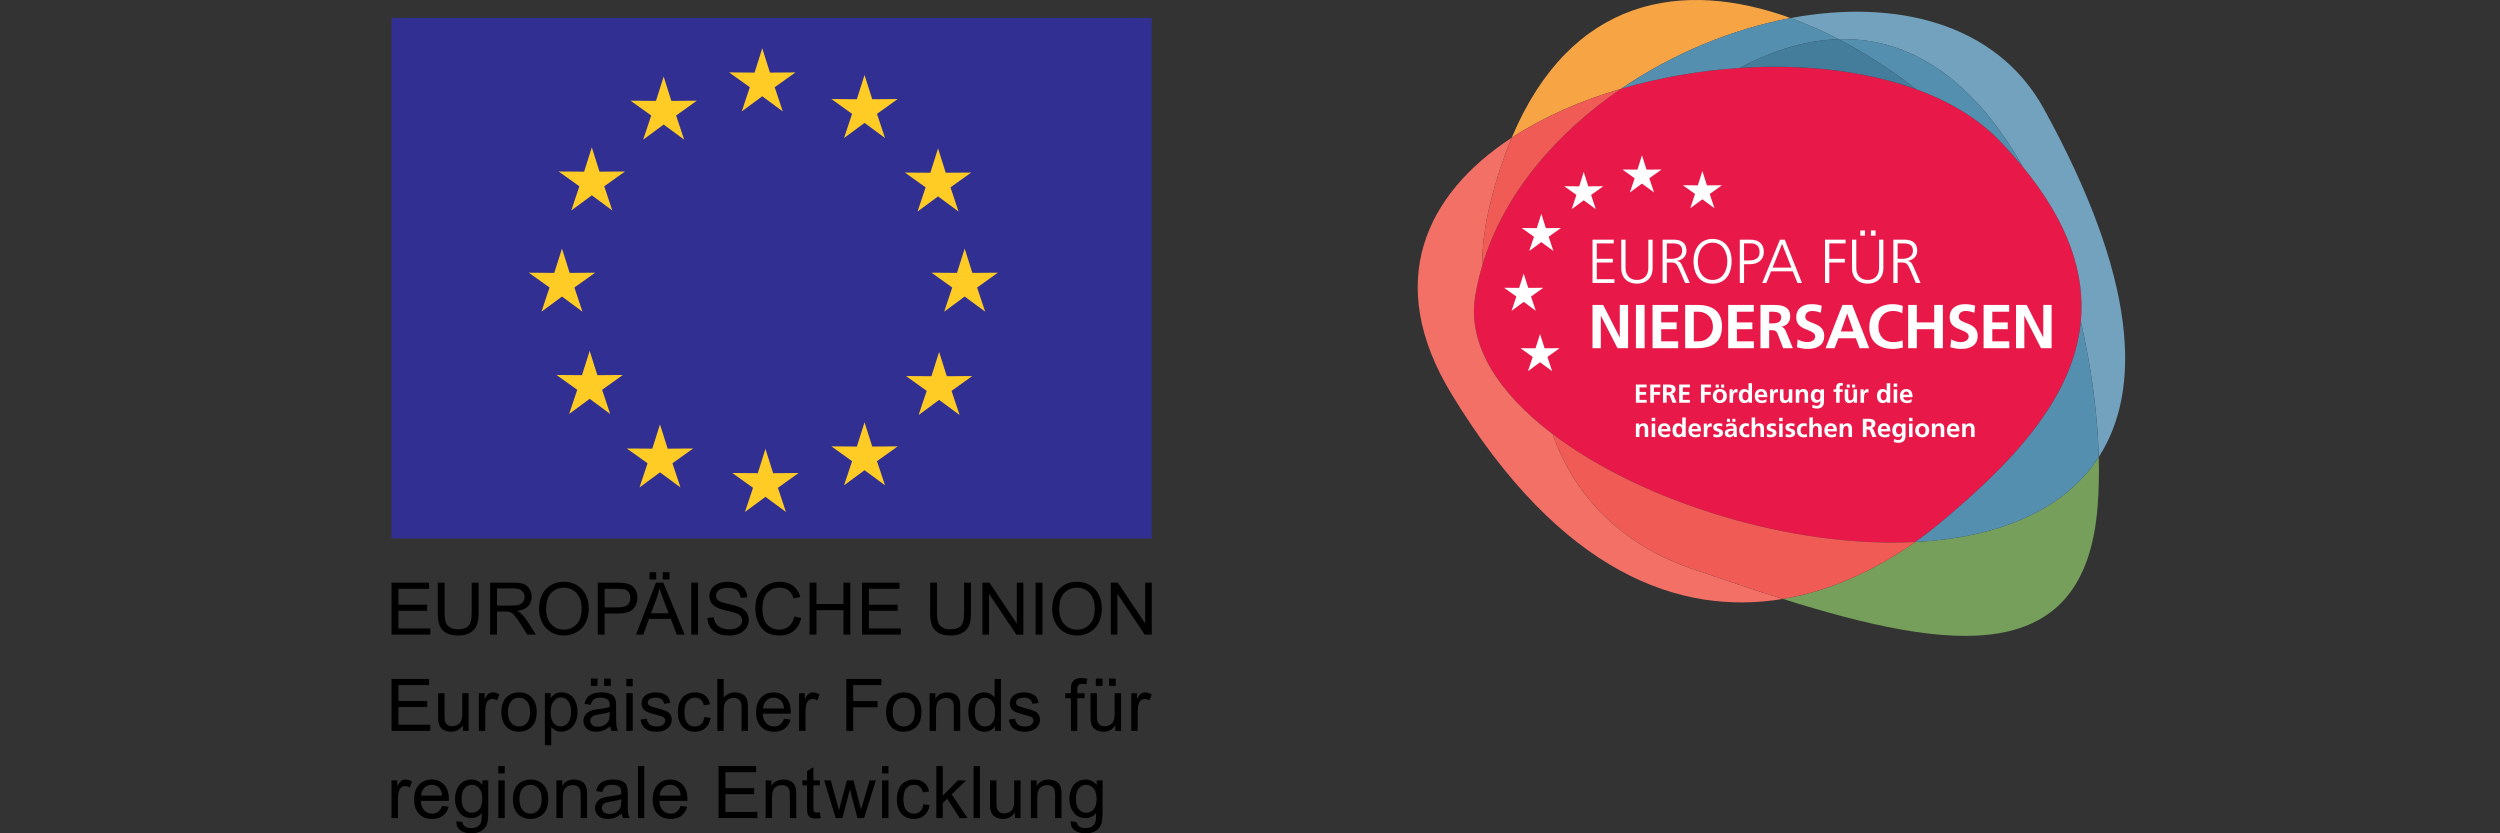 <?xml version="1.0" encoding="UTF-8" standalone="no"?><!DOCTYPE svg PUBLIC "-//W3C//DTD SVG 1.1//EN" "http://www.w3.org/Graphics/SVG/1.1/DTD/svg11.dtd"><svg width="100%" height="100%" viewBox="0 0 300 100" version="1.1" xmlns="http://www.w3.org/2000/svg" xmlns:xlink="http://www.w3.org/1999/xlink" xml:space="preserve" xmlns:serif="http://www.serif.com/" style="fill-rule:evenodd;clip-rule:evenodd;stroke-linejoin:round;stroke-miterlimit:1.414;"><rect x="0" y="0" width="300" height="100" fill="#333333" stroke="none"/><rect id="ArtBoard1" x="0" y="0" width="300" height="100" style="fill:none;"/><clipPath id="_clip1"><rect id="ArtBoard11" serif:id="ArtBoard1" x="0" y="0" width="300" height="100"/></clipPath><g clip-path="url(#_clip1)"><g><path d="M242.738,20.015c-0.846,-1.028 -1.771,-2.07 -2.79,-3.13c-2.583,-2.683 -6.025,-4.728 -10.002,-6.174c-6.184,-2.25 -13.661,-3.053 -21.202,-2.558c-4.821,0.315 -9.668,1.162 -14.222,2.501c-7.838,5.341 -14.126,12.696 -16.665,21.264c-0.352,1.188 -0.633,2.401 -0.836,3.634c-0.964,5.891 2.874,11.678 9.302,16.549c10.723,8.124 28.65,13.698 43.502,12.939c1.114,-0.786 2.173,-1.605 3.173,-2.442c7.99,-6.695 15.798,-14.517 16.698,-24.004c0.531,-5.58 -1.334,-11.737 -6.958,-18.579" style="fill:#e81849;fill-rule:nonzero;"/><path d="M214.873,2.168c-12.947,-4.694 -26.343,-2.563 -33.468,14.356c3.787,-2.479 8.287,-4.452 13.117,-5.871c6.18,-4.211 13.323,-7.171 20.351,-8.485" style="fill:#f7a544;fill-rule:nonzero;"/><path d="M229.82,65.041c-4.521,3.195 -9.945,5.841 -15.881,6.832c20.367,6.387 36.316,8.304 37.782,-11.203c0.135,-1.814 0.187,-3.775 0.13,-5.834c-4.294,6.646 -12.54,9.72 -22.031,10.205" style="fill:#759f5b;fill-rule:nonzero;"/><path d="M242.738,20.015c5.624,6.842 7.489,12.999 6.959,18.58c1.304,5.611 2.017,11.227 2.155,16.243c5.215,-8.069 4.622,-21.406 -6.587,-41.779c-5.691,-10.347 -17.859,-13.233 -30.392,-10.89c1.934,0.701 3.857,1.553 5.748,2.533c9.643,-0.293 16.982,6.214 22.117,15.313" style="fill:#72a2be;fill-rule:nonzero;"/><path d="M208.744,8.153c0.083,-0.044 0.163,-0.089 0.246,-0.133c4.195,-2.175 8.07,-3.21 11.632,-3.318c-1.892,-0.98 -3.815,-1.832 -5.75,-2.533c-7.028,1.313 -14.17,4.274 -20.35,8.484c4.554,-1.337 9.401,-2.184 14.222,-2.5" style="fill:#548faf;fill-rule:nonzero;"/><path d="M239.948,16.885c1.02,1.059 1.944,2.102 2.789,3.13c-5.135,-9.099 -12.473,-15.606 -22.115,-15.314c3.242,1.68 6.387,3.726 9.325,6.01c3.976,1.447 7.419,3.491 10.001,6.174" style="fill:#548faf;fill-rule:nonzero;"/><path d="M232.997,62.598c-0.998,0.836 -2.058,1.656 -3.172,2.443c9.494,-0.485 17.731,-3.557 22.027,-10.203c-0.139,-5.016 -0.852,-10.633 -2.156,-16.243c-0.901,9.485 -8.709,17.308 -16.699,24.003" style="fill:#548faf;fill-rule:nonzero;"/><path d="M229.947,10.711c-2.938,-2.284 -6.084,-4.331 -9.326,-6.009c-3.56,0.108 -7.436,1.142 -11.631,3.318c-0.083,0.044 -0.163,0.089 -0.245,0.132c7.541,-0.493 15.016,0.308 21.202,2.559" style="fill:#447c9c;fill-rule:nonzero;"/><path d="M186.323,52.1c-6.428,-4.87 -10.266,-10.658 -9.302,-16.548c0.203,-1.234 0.484,-2.445 0.836,-3.635c-0.002,-2.364 0.315,-4.892 0.986,-7.574c0.722,-2.9 1.585,-5.497 2.562,-7.819c-10.352,6.777 -15.373,17.341 -7.236,30.74c13.157,21.67 27.549,26.647 39.771,24.609c-3.544,-1.111 -7.221,-2.356 -10.978,-3.648c-8.534,-2.933 -14.133,-8.896 -16.639,-16.125" style="fill:#f27066;fill-rule:nonzero;"/><path d="M177.857,31.917c2.539,-8.567 8.826,-15.922 16.665,-21.264c-4.83,1.419 -9.33,3.391 -13.116,5.87c-0.979,2.323 -1.84,4.92 -2.564,7.821c-0.67,2.681 -0.986,5.208 -0.985,7.573" style="fill:#f15b56;fill-rule:nonzero;"/><path d="M186.323,52.1c2.506,7.229 8.105,13.192 16.639,16.125c3.757,1.292 7.434,2.537 10.978,3.648c5.938,-0.991 11.363,-3.637 15.885,-6.832c-14.852,0.758 -32.779,-4.815 -43.502,-12.941" style="fill:#f15b56;fill-rule:nonzero;"/><rect x="46.982" y="2.144" width="91.216" height="62.466" style="fill:#313092;"/><path d="M82.099,16.76l-2.46,-1.815l-2.459,1.815l0.968,-2.9l-2.488,-1.778l3.058,0.024l0.921,-2.916l0.923,2.916l3.058,-0.024l-2.488,1.778l0.967,2.9Z" style="fill:#ffcb25;fill-rule:nonzero;"/><path d="M73.476,25.256l-2.459,-1.815l-2.461,1.815l0.968,-2.9l-2.488,-1.779l3.058,0.024l0.923,-2.915l0.921,2.915l3.058,-0.023l-2.488,1.778l0.968,2.9Z" style="fill:#ffcb25;fill-rule:nonzero;"/><path d="M69.896,37.402l-2.459,-1.816l-2.461,1.816l0.968,-2.901l-2.487,-1.778l3.057,0.024l0.923,-2.915l0.922,2.915l3.057,-0.024l-2.487,1.779l0.967,2.9Z" style="fill:#ffcb25;fill-rule:nonzero;"/><path d="M73.22,49.675l-2.459,-1.817l-2.461,1.817l0.968,-2.9l-2.488,-1.779l3.058,0.024l0.923,-2.914l0.921,2.914l3.058,-0.024l-2.488,1.779l0.968,2.9Z" style="fill:#ffcb25;fill-rule:nonzero;"/><path d="M81.658,58.496l-2.459,-1.816l-2.46,1.816l0.967,-2.901l-2.488,-1.777l3.059,0.023l0.922,-2.914l0.921,2.914l3.058,-0.023l-2.488,1.777l0.968,2.901Z" style="fill:#ffcb25;fill-rule:nonzero;"/><path d="M94.314,61.437l-2.459,-1.817l-2.46,1.817l0.968,-2.9l-2.488,-1.779l3.058,0.024l0.922,-2.915l0.922,2.915l3.058,-0.024l-2.488,1.779l0.967,2.9Z" style="fill:#ffcb25;fill-rule:nonzero;"/><path d="M106.204,58.24l-2.46,-1.816l-2.46,1.816l0.967,-2.899l-2.485,-1.779l3.056,0.024l0.922,-2.916l0.923,2.916l3.057,-0.024l-2.487,1.779l0.967,2.899Z" style="fill:#ffcb25;fill-rule:nonzero;"/><path d="M115.154,49.803l-2.46,-1.817l-2.46,1.817l0.969,-2.9l-2.488,-1.779l3.056,0.024l0.923,-2.915l0.922,2.915l3.059,-0.024l-2.489,1.779l0.968,2.9Z" style="fill:#ffcb25;fill-rule:nonzero;"/><path d="M118.222,37.402l-2.46,-1.816l-2.461,1.816l0.969,-2.901l-2.487,-1.778l3.056,0.024l0.923,-2.915l0.922,2.915l3.059,-0.024l-2.488,1.779l0.967,2.9Z" style="fill:#ffcb25;fill-rule:nonzero;"/><path d="M115.025,25.384l-2.459,-1.816l-2.46,1.816l0.968,-2.9l-2.487,-1.778l3.056,0.023l0.923,-2.915l0.922,2.915l3.058,-0.023l-2.487,1.778l0.966,2.9Z" style="fill:#ffcb25;fill-rule:nonzero;"/><path d="M106.204,16.563l-2.46,-1.817l-2.46,1.817l0.967,-2.901l-2.485,-1.778l3.056,0.024l0.922,-2.915l0.923,2.915l3.057,-0.024l-2.487,1.779l0.967,2.9Z" style="fill:#ffcb25;fill-rule:nonzero;"/><path d="M93.931,13.367l-2.46,-1.816l-2.459,1.816l0.967,-2.9l-2.487,-1.779l3.057,0.024l0.922,-2.916l0.923,2.916l3.058,-0.023l-2.488,1.778l0.967,2.9Z" style="fill:#ffcb25;fill-rule:nonzero;"/><path d="M51.635,76.155l0,-0.736l-3.828,0l0,-2.121l3.449,0l0,-0.731l-3.449,0l0,-1.911l3.683,0l0,-0.736l-4.508,0l0,6.235l4.653,0Zm4.971,-2.636c0,0.782 -0.129,1.311 -0.387,1.586c-0.258,0.275 -0.691,0.412 -1.298,0.412c-0.354,0 -0.653,-0.069 -0.898,-0.208c-0.245,-0.139 -0.419,-0.336 -0.519,-0.593c-0.101,-0.258 -0.151,-0.657 -0.151,-1.197l0,-3.599l-0.826,0l0,3.603c0,0.66 0.08,1.182 0.239,1.563c0.158,0.38 0.423,0.673 0.795,0.874c0.371,0.201 0.849,0.302 1.433,0.302c0.602,0 1.087,-0.117 1.457,-0.347c0.37,-0.232 0.625,-0.531 0.767,-0.9c0.142,-0.369 0.213,-0.866 0.213,-1.492l0,-3.603l-0.825,0l0,3.599Zm3.037,2.636l0,-2.769l0.957,0c0.212,0 0.366,0.011 0.459,0.031c0.128,0.031 0.253,0.086 0.376,0.166c0.124,0.079 0.263,0.218 0.42,0.416c0.155,0.199 0.354,0.485 0.594,0.86l0.826,1.296l1.037,0l-1.084,-1.697c-0.215,-0.332 -0.444,-0.608 -0.684,-0.829c-0.114,-0.102 -0.28,-0.205 -0.499,-0.311c0.599,-0.081 1.041,-0.274 1.327,-0.578c0.288,-0.303 0.431,-0.676 0.431,-1.118c0,-0.343 -0.088,-0.656 -0.26,-0.94c-0.173,-0.283 -0.404,-0.482 -0.694,-0.593c-0.288,-0.112 -0.712,-0.169 -1.267,-0.169l-2.764,0l0,6.235l0.825,0Zm0,-5.545l1.973,0c0.462,0 0.8,0.095 1.015,0.284c0.214,0.19 0.32,0.433 0.32,0.728c0,0.201 -0.054,0.388 -0.166,0.559c-0.11,0.172 -0.272,0.297 -0.484,0.375c-0.213,0.077 -0.508,0.116 -0.885,0.116l-1.773,0l0,-2.062Zm5.403,4.066c0.239,0.49 0.588,0.876 1.05,1.16c0.462,0.284 0.987,0.426 1.574,0.426c0.541,0 1.046,-0.129 1.514,-0.386c0.468,-0.256 0.829,-0.634 1.084,-1.133c0.256,-0.498 0.383,-1.064 0.383,-1.696c0,-0.625 -0.121,-1.181 -0.364,-1.674c-0.242,-0.491 -0.594,-0.876 -1.056,-1.151c-0.462,-0.274 -0.981,-0.412 -1.557,-0.412c-0.878,0 -1.596,0.293 -2.152,0.878c-0.555,0.586 -0.833,1.396 -0.833,2.43c0,0.549 0.119,1.066 0.357,1.558m1.125,-3.554c0.421,-0.401 0.923,-0.601 1.508,-0.601c0.411,0 0.782,0.104 1.112,0.312c0.33,0.208 0.581,0.501 0.753,0.88c0.171,0.379 0.257,0.822 0.257,1.329c0,0.803 -0.201,1.423 -0.603,1.858c-0.4,0.438 -0.912,0.656 -1.533,0.656c-0.608,0 -1.115,-0.217 -1.519,-0.649c-0.404,-0.432 -0.607,-1.023 -0.607,-1.775c0,-0.939 0.211,-1.608 0.632,-2.01m6.386,5.033l0,-2.535l1.599,0c0.882,0 1.491,-0.183 1.828,-0.55c0.337,-0.368 0.507,-0.816 0.507,-1.346c0,-0.31 -0.063,-0.592 -0.189,-0.851c-0.128,-0.258 -0.294,-0.458 -0.501,-0.601c-0.206,-0.143 -0.463,-0.24 -0.769,-0.291c-0.218,-0.04 -0.535,-0.061 -0.948,-0.061l-2.352,0l0,6.235l0.825,0Zm0,-5.499l1.594,0c0.375,0 0.631,0.019 0.771,0.056c0.214,0.06 0.389,0.182 0.52,0.368c0.132,0.185 0.198,0.408 0.198,0.669c0,0.36 -0.112,0.64 -0.336,0.838c-0.224,0.199 -0.602,0.297 -1.136,0.297l-1.611,0l0,-2.228Zm4.64,5.499l0.684,-1.888l2.607,0l0.727,1.888l0.94,0l-2.551,-6.235l-0.889,0l-2.395,6.235l0.877,0Zm1.607,-4.389c0.145,-0.394 0.257,-0.791 0.336,-1.19c0.097,0.337 0.243,0.768 0.442,1.293l0.652,1.726l-2.114,0l0.684,-1.829Zm-0.06,-3.1l-0.799,0l0,0.872l0.799,0l0,-0.872Zm1.587,0l-0.8,0l0,0.872l0.8,0l0,-0.872Zm3.44,1.254l-0.824,0l0,6.235l0.824,0l0,-6.235Zm1.459,5.352c0.217,0.331 0.516,0.579 0.898,0.743c0.381,0.164 0.854,0.247 1.418,0.247c0.445,0 0.845,-0.081 1.201,-0.245c0.356,-0.163 0.629,-0.391 0.819,-0.684c0.189,-0.294 0.285,-0.606 0.285,-0.939c0,-0.335 -0.086,-0.629 -0.259,-0.886c-0.174,-0.256 -0.442,-0.468 -0.805,-0.636c-0.249,-0.114 -0.709,-0.246 -1.38,-0.398c-0.67,-0.151 -1.084,-0.299 -1.243,-0.444c-0.162,-0.144 -0.242,-0.328 -0.242,-0.553c0,-0.258 0.114,-0.479 0.342,-0.661c0.228,-0.183 0.591,-0.275 1.091,-0.275c0.479,0 0.841,0.101 1.087,0.302c0.245,0.201 0.388,0.5 0.43,0.894l0.792,-0.059c-0.014,-0.367 -0.116,-0.694 -0.306,-0.983c-0.191,-0.29 -0.461,-0.508 -0.814,-0.657c-0.353,-0.149 -0.762,-0.223 -1.224,-0.223c-0.42,0 -0.8,0.07 -1.144,0.212c-0.343,0.142 -0.604,0.349 -0.782,0.623c-0.178,0.274 -0.268,0.568 -0.268,0.883c0,0.286 0.073,0.545 0.22,0.775c0.145,0.232 0.367,0.425 0.665,0.581c0.23,0.121 0.631,0.251 1.203,0.389c0.573,0.137 0.943,0.239 1.11,0.305c0.261,0.098 0.448,0.222 0.562,0.367c0.113,0.146 0.17,0.317 0.17,0.512c0,0.193 -0.059,0.371 -0.176,0.535c-0.118,0.162 -0.297,0.291 -0.539,0.384c-0.241,0.094 -0.519,0.141 -0.833,0.141c-0.355,0 -0.673,-0.062 -0.957,-0.185c-0.284,-0.124 -0.492,-0.285 -0.627,-0.486c-0.135,-0.2 -0.221,-0.456 -0.258,-0.767l-0.778,0.068c0.011,0.417 0.125,0.79 0.342,1.12m9.443,-0.116c-0.32,0.267 -0.711,0.4 -1.173,0.4c-0.38,0 -0.733,-0.098 -1.06,-0.293c-0.325,-0.197 -0.566,-0.492 -0.72,-0.888c-0.154,-0.396 -0.232,-0.858 -0.232,-1.388c0,-0.411 0.066,-0.81 0.196,-1.197c0.131,-0.387 0.356,-0.696 0.679,-0.925c0.321,-0.229 0.721,-0.344 1.2,-0.344c0.418,0 0.763,0.103 1.039,0.31c0.274,0.207 0.484,0.537 0.629,0.991l0.811,-0.192c-0.166,-0.575 -0.463,-1.021 -0.887,-1.339c-0.426,-0.317 -0.951,-0.476 -1.575,-0.476c-0.549,0 -1.053,0.125 -1.511,0.376c-0.458,0.251 -0.811,0.618 -1.06,1.101c-0.247,0.484 -0.371,1.05 -0.371,1.699c0,0.595 0.109,1.152 0.329,1.671c0.221,0.519 0.541,0.916 0.962,1.189c0.42,0.274 0.967,0.411 1.639,0.411c0.649,0 1.199,-0.178 1.647,-0.534c0.45,-0.356 0.762,-0.873 0.934,-1.55l-0.825,-0.208c-0.114,0.524 -0.331,0.919 -0.651,1.186m3.299,0.999l0,-2.938l3.241,0l0,2.938l0.824,0l0,-6.235l-0.824,0l0,2.56l-3.241,0l0,-2.56l-0.825,0l0,6.235l0.825,0Zm10.121,0l0,-0.736l-3.828,0l0,-2.121l3.449,0l0,-0.731l-3.449,0l0,-1.911l3.683,0l0,-0.736l-4.507,0l0,6.235l4.652,0Zm7.598,-2.636c0,0.782 -0.129,1.311 -0.387,1.586c-0.258,0.275 -0.69,0.412 -1.298,0.412c-0.354,0 -0.653,-0.069 -0.898,-0.208c-0.246,-0.139 -0.419,-0.336 -0.519,-0.593c-0.101,-0.258 -0.152,-0.657 -0.152,-1.197l0,-3.599l-0.825,0l0,3.603c0,0.66 0.08,1.182 0.238,1.563c0.16,0.38 0.425,0.673 0.796,0.874c0.372,0.201 0.849,0.302 1.433,0.302c0.602,0 1.087,-0.117 1.457,-0.347c0.37,-0.232 0.626,-0.531 0.767,-0.9c0.142,-0.369 0.213,-0.866 0.213,-1.492l0,-3.603l-0.825,0l0,3.599Zm2.991,2.636l0,-4.898l3.274,4.898l0.847,0l0,-6.235l-0.792,0l0,4.896l-3.275,-4.896l-0.845,0l0,6.235l0.791,0Zm6.415,-6.235l-0.824,0l0,6.235l0.824,0l0,-6.235Zm1.519,4.756c0.239,0.49 0.588,0.876 1.05,1.16c0.462,0.284 0.987,0.426 1.574,0.426c0.541,0 1.046,-0.129 1.514,-0.386c0.468,-0.256 0.829,-0.634 1.084,-1.133c0.256,-0.498 0.383,-1.064 0.383,-1.696c0,-0.625 -0.121,-1.181 -0.363,-1.674c-0.243,-0.491 -0.595,-0.876 -1.057,-1.151c-0.462,-0.274 -0.981,-0.412 -1.557,-0.412c-0.878,0 -1.596,0.293 -2.152,0.878c-0.555,0.586 -0.833,1.396 -0.833,2.43c0,0.549 0.119,1.066 0.357,1.558m1.125,-3.554c0.421,-0.401 0.923,-0.601 1.508,-0.601c0.411,0 0.782,0.104 1.112,0.312c0.33,0.208 0.581,0.501 0.752,0.88c0.172,0.379 0.258,0.822 0.258,1.329c0,0.803 -0.201,1.423 -0.603,1.858c-0.4,0.438 -0.912,0.656 -1.533,0.656c-0.608,0 -1.115,-0.217 -1.519,-0.649c-0.404,-0.432 -0.607,-1.023 -0.607,-1.775c0,-0.939 0.211,-1.608 0.632,-2.01m6.348,5.033l0,-4.898l3.275,4.898l0.845,0l0,-6.235l-0.791,0l0,4.896l-3.274,-4.896l-0.847,0l0,6.235l0.792,0Z" style="fill:#000001;fill-rule:nonzero;"/><path d="M47.748,98.166l0,-2.368c0,-0.322 0.043,-0.621 0.128,-0.893c0.057,-0.179 0.153,-0.318 0.285,-0.419c0.134,-0.101 0.284,-0.151 0.451,-0.151c0.188,0 0.375,0.055 0.563,0.166l0.263,-0.711c-0.266,-0.165 -0.529,-0.247 -0.787,-0.247c-0.178,0 -0.342,0.051 -0.491,0.154c-0.15,0.101 -0.312,0.313 -0.488,0.634l0,-0.685l-0.69,0l0,4.52l0.766,0Zm4.826,-0.75c-0.199,0.148 -0.438,0.222 -0.719,0.222c-0.377,0 -0.692,-0.132 -0.945,-0.396c-0.252,-0.264 -0.393,-0.644 -0.422,-1.14l3.372,0c0.003,-0.091 0.005,-0.159 0.005,-0.205c0,-0.746 -0.192,-1.326 -0.575,-1.737c-0.383,-0.411 -0.877,-0.617 -1.482,-0.617c-0.624,0 -1.132,0.209 -1.524,0.63c-0.391,0.42 -0.587,1.01 -0.587,1.771c0,0.735 0.193,1.306 0.581,1.712c0.387,0.408 0.911,0.612 1.572,0.612c0.525,0 0.957,-0.128 1.295,-0.384c0.338,-0.254 0.569,-0.613 0.694,-1.077l-0.792,-0.097c-0.116,0.323 -0.274,0.558 -0.473,0.706m-1.646,-2.89c0.241,-0.235 0.536,-0.353 0.889,-0.353c0.389,0 0.705,0.147 0.949,0.443c0.159,0.19 0.256,0.475 0.29,0.855l-2.524,0c0.025,-0.394 0.158,-0.71 0.396,-0.945m4.311,5.111c0.332,0.242 0.767,0.364 1.307,0.364c0.454,0 0.836,-0.085 1.146,-0.256c0.312,-0.17 0.539,-0.402 0.682,-0.696c0.143,-0.294 0.214,-0.792 0.214,-1.496l0,-3.907l-0.705,0l0,0.544c-0.347,-0.432 -0.786,-0.647 -1.32,-0.647c-0.4,0 -0.749,0.099 -1.045,0.298c-0.297,0.199 -0.523,0.48 -0.68,0.845c-0.155,0.364 -0.234,0.763 -0.234,1.194c0,0.627 0.17,1.165 0.511,1.613c0.341,0.448 0.822,0.673 1.443,0.673c0.5,0 0.917,-0.198 1.252,-0.592c0.002,0.5 -0.016,0.827 -0.056,0.983c-0.068,0.256 -0.198,0.454 -0.392,0.596c-0.193,0.142 -0.467,0.213 -0.821,0.213c-0.328,0 -0.588,-0.071 -0.778,-0.213c-0.142,-0.104 -0.23,-0.273 -0.26,-0.502l-0.745,-0.11c-0.012,0.487 0.148,0.852 0.481,1.096m0.51,-5.045c0.239,-0.277 0.529,-0.415 0.869,-0.415c0.347,0 0.642,0.141 0.887,0.422c0.245,0.28 0.369,0.697 0.369,1.252c0,0.578 -0.12,1.003 -0.358,1.274c-0.239,0.271 -0.533,0.406 -0.885,0.406c-0.355,0 -0.65,-0.135 -0.885,-0.408c-0.237,-0.273 -0.353,-0.705 -0.353,-1.299c0,-0.545 0.119,-0.955 0.356,-1.232m4.816,-2.667l-0.766,0l0,0.88l0.766,0l0,-0.88Zm0,1.721l-0.766,0l0,4.52l0.766,0l0,-4.52Zm1.567,4.013c0.391,0.406 0.903,0.609 1.536,0.609c0.394,0 0.758,-0.093 1.091,-0.277c0.334,-0.184 0.587,-0.444 0.762,-0.777c0.174,-0.333 0.262,-0.791 0.262,-1.373c0,-0.717 -0.198,-1.28 -0.592,-1.687c-0.394,-0.408 -0.902,-0.611 -1.523,-0.611c-0.559,0 -1.034,0.167 -1.423,0.502c-0.464,0.404 -0.697,1.023 -0.697,1.86c0,0.764 0.195,1.349 0.584,1.754m0.582,-3.052c0.253,-0.287 0.57,-0.43 0.954,-0.43c0.377,0 0.692,0.144 0.947,0.433c0.253,0.287 0.381,0.711 0.381,1.27c0,0.593 -0.126,1.034 -0.379,1.324c-0.253,0.289 -0.57,0.434 -0.949,0.434c-0.384,0 -0.701,-0.144 -0.954,-0.433c-0.253,-0.287 -0.379,-0.72 -0.379,-1.3c0,-0.578 0.126,-1.011 0.379,-1.298m4.822,3.559l0,-2.469c0,-0.579 0.118,-0.972 0.356,-1.179c0.236,-0.208 0.518,-0.311 0.845,-0.311c0.204,0 0.382,0.046 0.534,0.138c0.151,0.093 0.257,0.216 0.318,0.37c0.059,0.156 0.088,0.388 0.088,0.701l0,2.75l0.767,0l0,-2.78c0,-0.354 -0.015,-0.603 -0.043,-0.745c-0.046,-0.218 -0.125,-0.407 -0.239,-0.566c-0.113,-0.159 -0.284,-0.287 -0.512,-0.386c-0.229,-0.097 -0.48,-0.146 -0.752,-0.146c-0.627,0 -1.107,0.248 -1.438,0.744l0,-0.641l-0.69,0l0,4.52l0.766,0Zm7.232,0l0.801,0c-0.097,-0.174 -0.161,-0.354 -0.194,-0.544c-0.033,-0.188 -0.049,-0.639 -0.049,-1.351l0,-1.021c0,-0.341 -0.012,-0.576 -0.039,-0.707c-0.044,-0.21 -0.124,-0.383 -0.237,-0.521c-0.114,-0.137 -0.291,-0.251 -0.533,-0.344c-0.241,-0.089 -0.554,-0.135 -0.94,-0.135c-0.389,0 -0.731,0.053 -1.027,0.16c-0.295,0.106 -0.52,0.258 -0.677,0.456c-0.155,0.196 -0.268,0.456 -0.335,0.776l0.749,0.102c0.082,-0.32 0.21,-0.544 0.381,-0.671c0.172,-0.126 0.438,-0.189 0.798,-0.189c0.386,0 0.677,0.087 0.873,0.259c0.144,0.129 0.217,0.348 0.217,0.66c0,0.029 -0.002,0.096 -0.005,0.2c-0.292,0.103 -0.747,0.191 -1.365,0.265c-0.305,0.036 -0.532,0.075 -0.682,0.115c-0.205,0.057 -0.388,0.141 -0.552,0.251c-0.162,0.11 -0.294,0.257 -0.395,0.44c-0.101,0.183 -0.152,0.386 -0.152,0.607c0,0.377 0.134,0.687 0.401,0.93c0.266,0.242 0.648,0.364 1.146,0.364c0.3,0 0.582,-0.05 0.844,-0.15c0.263,-0.098 0.536,-0.269 0.82,-0.51c0.023,0.213 0.074,0.399 0.152,0.558m-0.217,-1.988c0,0.337 -0.041,0.593 -0.123,0.766c-0.107,0.224 -0.277,0.401 -0.506,0.529c-0.231,0.13 -0.493,0.194 -0.787,0.194c-0.299,0 -0.525,-0.068 -0.679,-0.203c-0.156,-0.137 -0.233,-0.307 -0.233,-0.511c0,-0.133 0.036,-0.255 0.106,-0.364c0.072,-0.109 0.173,-0.193 0.302,-0.25c0.131,-0.055 0.355,-0.108 0.669,-0.153c0.556,-0.08 0.974,-0.175 1.251,-0.289l0,0.281Zm2.764,-4.253l-0.766,0l0,6.241l0.766,0l0,-6.241Zm3.884,5.491c-0.198,0.148 -0.438,0.222 -0.72,0.222c-0.377,0 -0.692,-0.132 -0.944,-0.396c-0.253,-0.264 -0.393,-0.644 -0.421,-1.14l3.37,0c0.004,-0.091 0.005,-0.159 0.005,-0.205c0,-0.746 -0.192,-1.326 -0.575,-1.737c-0.383,-0.411 -0.877,-0.617 -1.481,-0.617c-0.624,0 -1.132,0.209 -1.524,0.63c-0.392,0.42 -0.587,1.01 -0.587,1.771c0,0.735 0.194,1.306 0.581,1.712c0.387,0.408 0.912,0.612 1.573,0.612c0.525,0 0.956,-0.128 1.294,-0.384c0.337,-0.254 0.569,-0.613 0.694,-1.077l-0.792,-0.097c-0.117,0.323 -0.274,0.558 -0.473,0.706m-1.645,-2.89c0.24,-0.235 0.536,-0.353 0.888,-0.353c0.388,0 0.704,0.147 0.949,0.443c0.158,0.19 0.255,0.475 0.289,0.855l-2.524,0c0.026,-0.394 0.158,-0.71 0.398,-0.945m11.326,3.64l0,-0.736l-3.83,0l0,-2.125l3.452,0l0,-0.732l-3.452,0l0,-1.911l3.686,0l0,-0.737l-4.512,0l0,6.241l4.656,0Zm1.763,0l0,-2.469c0,-0.579 0.117,-0.972 0.355,-1.179c0.236,-0.208 0.518,-0.311 0.844,-0.311c0.205,0 0.383,0.046 0.535,0.138c0.152,0.093 0.257,0.216 0.316,0.37c0.061,0.156 0.09,0.388 0.09,0.701l0,2.75l0.767,0l0,-2.78c0,-0.354 -0.015,-0.603 -0.043,-0.745c-0.046,-0.218 -0.125,-0.407 -0.239,-0.566c-0.114,-0.159 -0.283,-0.287 -0.513,-0.386c-0.228,-0.097 -0.479,-0.146 -0.75,-0.146c-0.627,0 -1.108,0.248 -1.44,0.744l0,-0.641l-0.689,0l0,4.52l0.767,0Zm5.4,-0.656c-0.114,0 -0.201,-0.019 -0.262,-0.055c-0.062,-0.038 -0.105,-0.086 -0.132,-0.149c-0.027,-0.062 -0.04,-0.203 -0.04,-0.422l0,-2.643l0.77,0l0,-0.595l-0.77,0l0,-1.581l-0.763,0.46l0,1.121l-0.561,0l0,0.595l0.561,0l0,2.6c0,0.461 0.032,0.762 0.095,0.905c0.062,0.143 0.17,0.26 0.322,0.347c0.154,0.089 0.37,0.132 0.648,0.132c0.17,0 0.363,-0.022 0.579,-0.068l-0.111,-0.676c-0.139,0.019 -0.251,0.029 -0.336,0.029m3.043,0.656l0.916,-3.479l0.174,0.772l0.72,2.707l0.795,0l1.413,-4.52l-0.745,0l-0.775,2.613l-0.259,0.872l-0.226,-0.864l-0.676,-2.621l-0.788,0l-0.719,2.647c-0.145,0.573 -0.223,0.884 -0.235,0.932l-0.268,-0.971l-0.719,-2.608l-0.792,0l1.384,4.52l0.8,0Zm5.529,-6.241l-0.766,0l0,0.88l0.766,0l0,-0.88Zm0,1.721l-0.766,0l0,4.52l0.766,0l0,-4.52Zm3.807,3.716c-0.201,0.184 -0.452,0.276 -0.753,0.276c-0.375,0 -0.678,-0.138 -0.911,-0.413c-0.233,-0.276 -0.349,-0.716 -0.349,-1.324c0,-0.599 0.121,-1.036 0.363,-1.313c0.24,-0.277 0.554,-0.415 0.94,-0.415c0.255,0 0.473,0.077 0.653,0.229c0.181,0.153 0.306,0.382 0.377,0.686l0.745,-0.114c-0.088,-0.458 -0.289,-0.81 -0.6,-1.059c-0.313,-0.248 -0.715,-0.372 -1.205,-0.372c-0.389,0 -0.748,0.092 -1.079,0.275c-0.331,0.183 -0.577,0.457 -0.739,0.823c-0.161,0.367 -0.242,0.794 -0.242,1.281c0,0.756 0.188,1.335 0.564,1.739c0.376,0.404 0.873,0.607 1.492,0.607c0.493,0 0.91,-0.147 1.249,-0.441c0.339,-0.293 0.549,-0.701 0.632,-1.22l-0.754,-0.097c-0.053,0.384 -0.181,0.667 -0.383,0.852m2.706,0.804l0,-1.793l0.541,-0.519l1.494,2.312l0.945,0l-1.903,-2.844l1.728,-1.676l-0.992,0l-1.813,1.838l0,-3.559l-0.767,0l0,6.241l0.767,0Zm4.467,-6.241l-0.767,0l0,6.241l0.767,0l0,-6.241Zm4.875,6.241l0,-4.52l-0.765,0l0,2.422c0,0.385 -0.043,0.68 -0.126,0.883c-0.084,0.202 -0.227,0.362 -0.428,0.481c-0.202,0.118 -0.418,0.176 -0.647,0.176c-0.23,0 -0.423,-0.057 -0.58,-0.172c-0.155,-0.116 -0.257,-0.273 -0.305,-0.475c-0.032,-0.139 -0.047,-0.408 -0.047,-0.808l0,-2.507l-0.767,0l0,2.8c0,0.326 0.016,0.565 0.047,0.716c0.045,0.224 0.124,0.413 0.237,0.567c0.111,0.155 0.284,0.284 0.514,0.386c0.232,0.102 0.48,0.153 0.747,0.153c0.605,0 1.083,-0.255 1.435,-0.767l0,0.665l0.685,0Zm2,0l0,-2.469c0,-0.579 0.119,-0.972 0.355,-1.179c0.238,-0.208 0.519,-0.311 0.846,-0.311c0.205,0 0.382,0.046 0.535,0.138c0.151,0.093 0.257,0.216 0.316,0.37c0.06,0.156 0.09,0.388 0.09,0.701l0,2.75l0.765,0l0,-2.78c0,-0.354 -0.013,-0.603 -0.042,-0.745c-0.045,-0.218 -0.125,-0.407 -0.238,-0.566c-0.114,-0.159 -0.285,-0.287 -0.513,-0.386c-0.229,-0.097 -0.479,-0.146 -0.752,-0.146c-0.627,0 -1.106,0.248 -1.438,0.744l0,-0.641l-0.69,0l0,4.52l0.766,0Zm4.487,1.471c0.333,0.242 0.768,0.364 1.308,0.364c0.453,0 0.835,-0.085 1.147,-0.256c0.311,-0.17 0.537,-0.402 0.68,-0.696c0.144,-0.294 0.216,-0.792 0.216,-1.496l0,-3.907l-0.707,0l0,0.544c-0.347,-0.432 -0.786,-0.647 -1.319,-0.647c-0.4,0 -0.749,0.099 -1.046,0.298c-0.296,0.199 -0.522,0.48 -0.679,0.845c-0.156,0.364 -0.234,0.763 -0.234,1.194c0,0.627 0.171,1.165 0.511,1.613c0.34,0.448 0.822,0.673 1.443,0.673c0.5,0 0.917,-0.198 1.252,-0.592c0.002,0.5 -0.016,0.827 -0.055,0.983c-0.069,0.256 -0.199,0.454 -0.392,0.596c-0.194,0.142 -0.467,0.213 -0.822,0.213c-0.329,0 -0.588,-0.071 -0.779,-0.213c-0.142,-0.104 -0.229,-0.273 -0.259,-0.502l-0.745,-0.11c-0.012,0.487 0.148,0.852 0.48,1.096m0.511,-5.045c0.239,-0.277 0.529,-0.415 0.868,-0.415c0.347,0 0.643,0.141 0.888,0.422c0.246,0.28 0.369,0.697 0.369,1.252c0,0.578 -0.119,1.003 -0.358,1.274c-0.239,0.271 -0.534,0.406 -0.885,0.406c-0.356,0 -0.65,-0.135 -0.886,-0.408c-0.235,-0.273 -0.354,-0.705 -0.354,-1.299c0,-0.545 0.12,-0.955 0.358,-1.232" style="fill:#000001;fill-rule:nonzero;"/></g><path d="M51.634,87.702l0,-0.735l-3.826,0l0,-2.123l3.448,0l0,-0.731l-3.448,0l0,-1.909l3.682,0l0,-0.736l-4.508,0l0,6.234l4.652,0Zm4.602,0l0,-4.516l-0.765,0l0,2.42c0,0.386 -0.041,0.679 -0.125,0.882c-0.083,0.202 -0.226,0.362 -0.428,0.48c-0.201,0.118 -0.416,0.177 -0.645,0.177c-0.23,0 -0.423,-0.057 -0.579,-0.172c-0.156,-0.115 -0.258,-0.273 -0.306,-0.474c-0.031,-0.14 -0.046,-0.409 -0.046,-0.808l0,-2.505l-0.766,0l0,2.798c0,0.327 0.016,0.564 0.046,0.715c0.046,0.223 0.125,0.412 0.237,0.567c0.111,0.154 0.284,0.283 0.514,0.385c0.232,0.102 0.48,0.153 0.746,0.153c0.604,0 1.082,-0.255 1.433,-0.766l0,0.664l0.684,0Zm1.994,0l0,-2.364c0,-0.324 0.043,-0.621 0.128,-0.894c0.057,-0.178 0.151,-0.318 0.285,-0.418c0.133,-0.101 0.283,-0.151 0.451,-0.151c0.187,0 0.373,0.055 0.56,0.165l0.265,-0.709c-0.267,-0.165 -0.529,-0.246 -0.788,-0.246c-0.178,0 -0.342,0.05 -0.491,0.152c-0.149,0.102 -0.31,0.313 -0.486,0.633l0,-0.684l-0.689,0l0,4.516l0.765,0Zm2.523,-0.506c0.389,0.405 0.901,0.608 1.533,0.608c0.394,0 0.757,-0.093 1.09,-0.277c0.334,-0.184 0.587,-0.443 0.762,-0.775c0.175,-0.334 0.261,-0.791 0.261,-1.372c0,-0.716 -0.197,-1.279 -0.591,-1.685c-0.394,-0.408 -0.901,-0.61 -1.522,-0.61c-0.558,0 -1.032,0.167 -1.42,0.5c-0.465,0.403 -0.698,1.023 -0.698,1.86c0,0.761 0.196,1.346 0.585,1.751m0.581,-3.049c0.252,-0.286 0.569,-0.429 0.952,-0.429c0.377,0 0.692,0.144 0.946,0.431c0.253,0.288 0.381,0.711 0.381,1.269c0,0.593 -0.126,1.033 -0.379,1.323c-0.252,0.289 -0.568,0.433 -0.948,0.433c-0.383,0 -0.7,-0.143 -0.952,-0.432c-0.252,-0.287 -0.379,-0.72 -0.379,-1.297c0,-0.579 0.127,-1.012 0.379,-1.298m4.817,5.285l0,-2.197c0.13,0.163 0.296,0.299 0.5,0.407c0.201,0.108 0.43,0.162 0.686,0.162c0.348,0 0.681,-0.099 0.997,-0.295c0.315,-0.198 0.557,-0.482 0.723,-0.852c0.166,-0.369 0.249,-0.785 0.249,-1.248c0,-0.43 -0.076,-0.827 -0.226,-1.188c-0.15,-0.36 -0.372,-0.64 -0.667,-0.839c-0.296,-0.198 -0.636,-0.297 -1.021,-0.297c-0.295,0 -0.546,0.057 -0.752,0.171c-0.208,0.115 -0.393,0.287 -0.557,0.517l0,-0.587l-0.697,0l0,6.246l0.765,0Zm0.303,-5.291c0.251,-0.305 0.54,-0.457 0.866,-0.457c0.329,0 0.611,0.143 0.848,0.429c0.236,0.286 0.355,0.718 0.355,1.293c0,0.604 -0.121,1.049 -0.364,1.336c-0.242,0.289 -0.533,0.432 -0.873,0.432c-0.334,0 -0.619,-0.138 -0.855,-0.416c-0.235,-0.278 -0.353,-0.707 -0.353,-1.289c0,-0.581 0.125,-1.024 0.376,-1.328m6.922,3.561l0.799,0c-0.096,-0.173 -0.161,-0.355 -0.193,-0.542c-0.033,-0.188 -0.05,-0.638 -0.05,-1.35l0,-1.02c0,-0.341 -0.012,-0.576 -0.037,-0.707c-0.046,-0.209 -0.125,-0.384 -0.239,-0.521c-0.113,-0.137 -0.29,-0.251 -0.531,-0.342c-0.24,-0.091 -0.555,-0.135 -0.94,-0.135c-0.388,0 -0.73,0.052 -1.025,0.158c-0.295,0.107 -0.52,0.259 -0.676,0.455c-0.156,0.198 -0.268,0.456 -0.336,0.776l0.749,0.102c0.082,-0.32 0.208,-0.543 0.381,-0.669c0.171,-0.126 0.436,-0.189 0.796,-0.189c0.386,0 0.677,0.086 0.872,0.259c0.145,0.127 0.218,0.347 0.218,0.659c0,0.029 -0.003,0.095 -0.005,0.2c-0.293,0.102 -0.747,0.19 -1.365,0.263c-0.303,0.038 -0.53,0.075 -0.68,0.115c-0.205,0.057 -0.388,0.141 -0.551,0.251c-0.163,0.111 -0.294,0.257 -0.395,0.44c-0.101,0.182 -0.152,0.385 -0.152,0.606c0,0.377 0.134,0.687 0.401,0.929c0.266,0.242 0.647,0.364 1.143,0.364c0.301,0 0.582,-0.05 0.844,-0.148c0.262,-0.1 0.535,-0.27 0.819,-0.511c0.022,0.212 0.073,0.398 0.153,0.557m-0.217,-1.986c0,0.337 -0.042,0.592 -0.124,0.766c-0.107,0.224 -0.275,0.4 -0.506,0.528c-0.229,0.13 -0.491,0.194 -0.786,0.194c-0.298,0 -0.524,-0.068 -0.678,-0.203c-0.155,-0.137 -0.231,-0.307 -0.231,-0.511c0,-0.133 0.035,-0.255 0.105,-0.364c0.072,-0.109 0.172,-0.191 0.302,-0.248c0.13,-0.057 0.353,-0.108 0.668,-0.153c0.556,-0.08 0.972,-0.176 1.25,-0.29l0,0.281Zm-1.454,-4.286l-0.8,0l0,0.872l0.8,0l0,-0.872Zm1.586,0l-0.799,0l0,0.872l0.799,0l0,-0.872Zm2.636,0.038l-0.765,0l0,0.88l0.765,0l0,-0.88Zm0,1.718l-0.765,0l0,4.516l0.765,0l0,-4.516Zm1.521,4.252c0.308,0.244 0.756,0.366 1.343,0.366c0.354,0 0.671,-0.062 0.952,-0.185c0.28,-0.124 0.495,-0.298 0.644,-0.524c0.149,-0.224 0.223,-0.465 0.223,-0.72c0,-0.261 -0.061,-0.479 -0.183,-0.655c-0.121,-0.176 -0.29,-0.309 -0.503,-0.402c-0.214,-0.092 -0.592,-0.211 -1.133,-0.355c-0.375,-0.102 -0.6,-0.167 -0.677,-0.195c-0.133,-0.055 -0.23,-0.123 -0.293,-0.204c-0.062,-0.08 -0.094,-0.168 -0.094,-0.268c0,-0.156 0.075,-0.292 0.226,-0.409c0.15,-0.116 0.401,-0.173 0.752,-0.173c0.298,0 0.529,0.064 0.691,0.195c0.164,0.13 0.262,0.312 0.296,0.545l0.748,-0.103c-0.048,-0.291 -0.136,-0.525 -0.264,-0.699c-0.127,-0.175 -0.325,-0.313 -0.592,-0.415c-0.269,-0.102 -0.58,-0.152 -0.934,-0.152c-0.235,0 -0.456,0.03 -0.661,0.09c-0.206,0.061 -0.368,0.136 -0.487,0.224c-0.159,0.112 -0.284,0.256 -0.376,0.427c-0.092,0.172 -0.139,0.357 -0.139,0.559c0,0.222 0.056,0.423 0.168,0.606c0.113,0.183 0.276,0.326 0.493,0.429c0.218,0.105 0.607,0.227 1.168,0.368c0.416,0.105 0.677,0.191 0.783,0.259c0.15,0.1 0.224,0.236 0.224,0.409c0,0.193 -0.085,0.36 -0.255,0.503c-0.17,0.144 -0.43,0.215 -0.782,0.215c-0.348,0 -0.62,-0.08 -0.814,-0.242c-0.195,-0.162 -0.313,-0.393 -0.355,-0.698l-0.757,0.12c0.085,0.479 0.281,0.841 0.588,1.084m6.695,-0.539c-0.201,0.183 -0.452,0.275 -0.753,0.275c-0.375,0 -0.678,-0.137 -0.91,-0.412c-0.233,-0.276 -0.349,-0.716 -0.349,-1.322c0,-0.598 0.121,-1.036 0.361,-1.312c0.242,-0.277 0.555,-0.414 0.94,-0.414c0.256,0 0.473,0.076 0.653,0.229c0.18,0.153 0.305,0.381 0.377,0.684l0.743,-0.114c-0.087,-0.457 -0.287,-0.809 -0.599,-1.057c-0.311,-0.248 -0.713,-0.371 -1.203,-0.371c-0.389,0 -0.748,0.09 -1.078,0.274c-0.33,0.183 -0.576,0.457 -0.739,0.822c-0.161,0.366 -0.241,0.792 -0.241,1.279c0,0.755 0.188,1.334 0.563,1.738c0.376,0.403 0.873,0.606 1.49,0.606c0.494,0 0.91,-0.147 1.248,-0.441c0.339,-0.293 0.55,-0.698 0.632,-1.217l-0.753,-0.099c-0.053,0.384 -0.181,0.666 -0.382,0.852m2.702,0.803l0,-2.471c0,-0.354 0.043,-0.632 0.127,-0.833c0.085,-0.201 0.228,-0.36 0.429,-0.478c0.198,-0.118 0.412,-0.177 0.639,-0.177c0.303,0 0.538,0.087 0.703,0.262c0.166,0.173 0.249,0.452 0.249,0.836l0,2.861l0.766,0l0,-2.861c0,-0.443 -0.053,-0.78 -0.16,-1.013c-0.107,-0.232 -0.282,-0.415 -0.529,-0.546c-0.247,-0.132 -0.537,-0.197 -0.872,-0.197c-0.544,0 -0.995,0.206 -1.352,0.619l0,-2.236l-0.765,0l0,6.234l0.765,0Zm6.763,-0.749c-0.198,0.148 -0.438,0.221 -0.718,0.221c-0.378,0 -0.692,-0.131 -0.944,-0.395c-0.252,-0.263 -0.393,-0.643 -0.421,-1.139l3.367,0c0.002,-0.091 0.005,-0.159 0.005,-0.205c0,-0.745 -0.192,-1.323 -0.575,-1.734c-0.382,-0.412 -0.876,-0.616 -1.48,-0.616c-0.623,0 -1.13,0.209 -1.522,0.629c-0.39,0.418 -0.587,1.009 -0.587,1.768c0,0.734 0.194,1.305 0.581,1.711c0.387,0.408 0.911,0.611 1.571,0.611c0.525,0 0.955,-0.128 1.293,-0.383c0.337,-0.255 0.568,-0.613 0.693,-1.075l-0.79,-0.099c-0.117,0.323 -0.274,0.558 -0.473,0.706m-1.644,-2.887c0.24,-0.236 0.536,-0.352 0.887,-0.352c0.389,0 0.704,0.147 0.948,0.441c0.159,0.191 0.256,0.476 0.289,0.855l-2.52,0c0.025,-0.394 0.157,-0.708 0.396,-0.944m4.695,3.636l0,-2.364c0,-0.324 0.042,-0.621 0.127,-0.894c0.057,-0.178 0.152,-0.318 0.285,-0.418c0.134,-0.101 0.284,-0.151 0.452,-0.151c0.186,0 0.373,0.055 0.561,0.165l0.263,-0.709c-0.267,-0.165 -0.529,-0.246 -0.787,-0.246c-0.178,0 -0.342,0.05 -0.491,0.152c-0.148,0.102 -0.311,0.313 -0.486,0.633l0,-0.684l-0.689,0l0,4.516l0.765,0Zm5.728,0l0,-2.832l2.925,0l0,-0.735l-2.925,0l0,-1.931l3.381,0l0,-0.736l-4.206,0l0,6.234l0.825,0Zm4.541,-0.506c0.389,0.405 0.9,0.608 1.532,0.608c0.394,0 0.758,-0.093 1.091,-0.277c0.332,-0.184 0.586,-0.443 0.76,-0.775c0.175,-0.334 0.262,-0.791 0.262,-1.372c0,-0.716 -0.197,-1.279 -0.59,-1.685c-0.394,-0.408 -0.903,-0.61 -1.523,-0.61c-0.558,0 -1.031,0.167 -1.421,0.5c-0.464,0.403 -0.697,1.023 -0.697,1.86c0,0.761 0.195,1.346 0.586,1.751m0.579,-3.049c0.253,-0.286 0.571,-0.429 0.953,-0.429c0.377,0 0.692,0.144 0.946,0.431c0.254,0.288 0.38,0.711 0.38,1.269c0,0.593 -0.126,1.033 -0.378,1.323c-0.252,0.289 -0.568,0.433 -0.948,0.433c-0.382,0 -0.7,-0.143 -0.953,-0.432c-0.252,-0.287 -0.378,-0.72 -0.378,-1.297c0,-0.579 0.126,-1.012 0.378,-1.298m4.818,3.555l0,-2.466c0,-0.578 0.119,-0.971 0.355,-1.179c0.237,-0.206 0.518,-0.31 0.844,-0.31c0.204,0 0.381,0.047 0.533,0.139c0.152,0.091 0.258,0.215 0.317,0.369c0.06,0.155 0.089,0.388 0.089,0.7l0,2.747l0.765,0l0,-2.776c0,-0.355 -0.013,-0.603 -0.042,-0.745c-0.045,-0.218 -0.124,-0.406 -0.238,-0.565c-0.114,-0.159 -0.284,-0.288 -0.513,-0.385c-0.228,-0.098 -0.478,-0.146 -0.75,-0.146c-0.627,0 -1.106,0.247 -1.437,0.743l0,-0.642l-0.689,0l0,4.516l0.766,0Zm7.787,0l0,-6.234l-0.76,0l0,2.236c-0.134,-0.183 -0.307,-0.333 -0.519,-0.448c-0.213,-0.114 -0.455,-0.171 -0.727,-0.171c-0.372,0 -0.708,0.097 -1.008,0.293c-0.3,0.195 -0.526,0.477 -0.676,0.843c-0.151,0.367 -0.226,0.776 -0.226,1.227c0,0.462 0.084,0.871 0.249,1.226c0.166,0.357 0.4,0.633 0.702,0.832c0.302,0.198 0.633,0.298 0.993,0.298c0.556,0 0.976,-0.224 1.263,-0.672l0,0.57l0.709,0Zm-2.787,-3.567c0.228,-0.278 0.513,-0.417 0.853,-0.417c0.349,0 0.642,0.144 0.88,0.434c0.238,0.288 0.357,0.742 0.357,1.359c0,0.562 -0.117,0.979 -0.351,1.253c-0.234,0.274 -0.518,0.41 -0.852,0.41c-0.331,0 -0.62,-0.143 -0.864,-0.429c-0.244,-0.286 -0.365,-0.718 -0.365,-1.297c0,-0.598 0.114,-1.035 0.342,-1.313m4.314,3.303c0.308,0.244 0.756,0.366 1.343,0.366c0.354,0 0.671,-0.062 0.952,-0.185c0.28,-0.124 0.494,-0.298 0.644,-0.524c0.149,-0.224 0.223,-0.465 0.223,-0.72c0,-0.261 -0.061,-0.479 -0.183,-0.655c-0.122,-0.176 -0.29,-0.309 -0.504,-0.402c-0.214,-0.092 -0.592,-0.211 -1.132,-0.355c-0.375,-0.102 -0.601,-0.167 -0.677,-0.195c-0.134,-0.055 -0.231,-0.123 -0.294,-0.204c-0.062,-0.08 -0.093,-0.168 -0.093,-0.268c0,-0.156 0.075,-0.292 0.226,-0.409c0.15,-0.116 0.4,-0.173 0.751,-0.173c0.299,0 0.529,0.064 0.692,0.195c0.162,0.13 0.262,0.312 0.296,0.545l0.748,-0.103c-0.049,-0.291 -0.136,-0.525 -0.264,-0.699c-0.128,-0.175 -0.325,-0.313 -0.593,-0.415c-0.267,-0.102 -0.579,-0.152 -0.933,-0.152c-0.235,0 -0.456,0.03 -0.661,0.09c-0.206,0.061 -0.369,0.136 -0.488,0.224c-0.158,0.112 -0.283,0.256 -0.376,0.427c-0.092,0.172 -0.138,0.357 -0.138,0.559c0,0.222 0.056,0.423 0.168,0.606c0.112,0.183 0.276,0.326 0.493,0.429c0.217,0.105 0.607,0.227 1.167,0.368c0.417,0.105 0.678,0.191 0.783,0.259c0.149,0.1 0.225,0.236 0.225,0.409c0,0.193 -0.085,0.36 -0.255,0.503c-0.17,0.144 -0.431,0.215 -0.782,0.215c-0.35,0 -0.62,-0.08 -0.814,-0.242c-0.194,-0.162 -0.313,-0.393 -0.355,-0.698l-0.757,0.12c0.085,0.479 0.281,0.841 0.588,1.084m7.636,0.264l0,-3.92l0.879,0l0,-0.596l-0.879,0l0,-0.417c0,-0.271 0.048,-0.457 0.144,-0.556c0.097,-0.1 0.261,-0.15 0.494,-0.15c0.142,0 0.291,0.015 0.45,0.043l0.115,-0.667c-0.261,-0.051 -0.499,-0.077 -0.714,-0.077c-0.335,0 -0.595,0.061 -0.78,0.185c-0.186,0.123 -0.316,0.285 -0.39,0.482c-0.053,0.148 -0.081,0.374 -0.081,0.677l0,0.48l-0.675,0l0,0.596l0.675,0l0,3.92l0.762,0Zm5.254,0l0,-4.516l-0.766,0l0,2.42c0,0.386 -0.042,0.679 -0.126,0.882c-0.083,0.202 -0.225,0.362 -0.427,0.48c-0.201,0.118 -0.417,0.177 -0.646,0.177c-0.229,0 -0.422,-0.057 -0.579,-0.172c-0.155,-0.115 -0.258,-0.273 -0.305,-0.474c-0.032,-0.14 -0.048,-0.409 -0.048,-0.808l0,-2.505l-0.765,0l0,2.798c0,0.327 0.016,0.564 0.047,0.715c0.045,0.223 0.124,0.412 0.236,0.567c0.111,0.154 0.284,0.283 0.514,0.385c0.232,0.102 0.48,0.153 0.747,0.153c0.603,0 1.081,-0.255 1.432,-0.766l0,0.664l0.686,0Zm-2.225,-6.272l-0.799,0l0,0.872l0.799,0l0,-0.872Zm1.587,0l-0.8,0l0,0.872l0.8,0l0,-0.872Zm2.63,6.272l0,-2.364c0,-0.324 0.043,-0.621 0.128,-0.894c0.057,-0.178 0.151,-0.318 0.285,-0.418c0.133,-0.101 0.283,-0.151 0.451,-0.151c0.187,0 0.373,0.055 0.561,0.165l0.263,-0.709c-0.266,-0.165 -0.528,-0.246 -0.787,-0.246c-0.178,0 -0.342,0.05 -0.49,0.152c-0.149,0.102 -0.311,0.313 -0.487,0.633l0,-0.684l-0.689,0l0,4.516l0.765,0Z" style="fill:#000001;fill-rule:nonzero;"/><path d="M191.502,25.107l-1.452,-1.072l-1.453,1.072l0.572,-1.712l-1.469,-1.05l1.805,0.014l0.545,-1.722l0.545,1.722l1.806,-0.014l-1.47,1.05l0.571,1.712Z" style="fill:#fff;fill-rule:nonzero;"/><path d="M186.41,30.125l-1.453,-1.073l-1.453,1.073l0.573,-1.713l-1.47,-1.05l1.806,0.014l0.544,-1.722l0.545,1.722l1.806,-0.014l-1.469,1.05l0.571,1.713Z" style="fill:#fff;fill-rule:nonzero;"/><path d="M184.296,37.297l-1.453,-1.072l-1.453,1.072l0.573,-1.714l-1.47,-1.049l1.806,0.013l0.544,-1.721l0.545,1.721l1.806,-0.013l-1.469,1.05l0.571,1.713Z" style="fill:#fff;fill-rule:nonzero;"/><path d="M186.259,44.544l-1.453,-1.072l-1.453,1.072l0.572,-1.712l-1.47,-1.05l1.806,0.014l0.545,-1.722l0.544,1.722l1.806,-0.014l-1.468,1.05l0.571,1.712Z" style="fill:#fff;fill-rule:nonzero;"/><path d="M205.737,24.991l-1.453,-1.073l-1.453,1.073l0.571,-1.714l-1.467,-1.049l1.805,0.013l0.544,-1.72l0.545,1.72l1.806,-0.013l-1.469,1.05l0.571,1.713Z" style="fill:#fff;fill-rule:nonzero;"/><path d="M198.489,23.103l-1.452,-1.072l-1.453,1.072l0.572,-1.712l-1.469,-1.05l1.805,0.014l0.545,-1.722l0.545,1.722l1.806,-0.014l-1.47,1.05l0.571,1.712Z" style="fill:#fff;fill-rule:nonzero;"/><path d="M193.735,33.952l0,-0.447l-2.12,0l0,-2.001l1.927,0l0,-0.446l-1.927,0l0,-1.852l2.03,0l0,-0.446l-2.543,0l0,5.192l2.633,0Zm4.067,-1.815c0,0.936 -0.55,1.457 -1.369,1.457c-0.937,0 -1.368,-0.661 -1.368,-1.435l0,-3.399l-0.514,0l0,3.392c0,1.42 1.013,1.888 1.882,1.888c0.893,0 1.882,-0.49 1.882,-1.881l0,-3.399l-0.513,0l0,3.377Zm4.974,1.815l-0.877,-1.994c-0.178,-0.402 -0.282,-0.587 -0.677,-0.639l0,-0.015c0.67,-0.09 1.153,-0.543 1.153,-1.206c0,-0.93 -0.587,-1.338 -1.525,-1.338l-1.339,0l0,5.192l0.513,0l0,-2.448l0.529,0c0.468,0 0.662,0.112 0.952,0.796l0.706,1.652l0.565,0Zm-2.752,-2.894l0,-1.852l0.655,0c0.796,0 1.183,0.208 1.183,0.892c0,0.76 -0.744,0.96 -1.28,0.96l-0.558,0Zm5.48,2.982c1.517,0 2.291,-1.114 2.291,-2.721c0,-1.429 -0.76,-2.649 -2.291,-2.649c-1.429,0 -2.277,1.123 -2.277,2.649c0,1.65 0.803,2.721 2.277,2.721m0,-0.446c-1.087,0 -1.764,-0.974 -1.764,-2.239c0,-1.219 0.641,-2.239 1.764,-2.239c1.22,0 1.778,1.123 1.778,2.239c0,1.161 -0.589,2.239 -1.778,2.239m3.784,0.358l0,-2.247l0.721,0c0.968,0 1.652,-0.543 1.652,-1.473c0,-0.952 -0.603,-1.472 -1.6,-1.472l-1.286,0l0,5.192l0.513,0Zm0,-2.693l0,-2.053l0.84,0c0.617,0 1.02,0.342 1.02,1.026c0,0.581 -0.254,1.027 -1.377,1.027l-0.483,0Zm6.946,2.693l-2.06,-5.192l-0.58,0l-2.127,5.192l0.498,0l0.558,-1.392l2.617,0l0.56,1.392l0.534,0Zm-1.263,-1.838l-2.255,0l1.13,-2.863l1.125,2.863Zm4.544,1.838l0,-2.448l1.867,0l0,-0.446l-1.867,0l0,-1.852l1.956,0l0,-0.446l-2.469,0l0,5.192l0.513,0Zm5.977,-1.815c0,0.936 -0.55,1.457 -1.368,1.457c-0.938,0 -1.37,-0.661 -1.37,-1.435l0,-3.399l-0.513,0l0,3.392c0,1.42 1.012,1.888 1.883,1.888c0.892,0 1.881,-0.49 1.881,-1.881l0,-3.399l-0.513,0l0,3.377Zm-1.696,-4.479l-0.558,0l0,0.625l0.558,0l0,-0.625Zm1.272,0l-0.557,0l0,0.625l0.557,0l0,-0.625Zm5.399,6.294l-0.878,-1.994c-0.179,-0.402 -0.283,-0.587 -0.677,-0.639l0,-0.015c0.669,-0.09 1.153,-0.543 1.153,-1.206c0,-0.93 -0.588,-1.338 -1.524,-1.338l-1.339,0l0,5.192l0.513,0l0,-2.448l0.527,0c0.47,0 0.663,0.112 0.952,0.796l0.707,1.652l0.566,0Zm-2.752,-2.894l0,-1.852l0.655,0c0.795,0 1.182,0.208 1.182,0.892c0,0.76 -0.743,0.96 -1.279,0.96l-0.558,0Z" style="fill:#fff;fill-rule:nonzero;"/><path d="M195.371,41.781l0,-5.192l-0.997,0l0,3.884l-0.015,0l-1.978,-3.884l-1.279,0l0,5.192l0.996,0l0,-3.882l0.015,0l1.986,3.882l1.272,0Zm1.982,-5.192l-1.042,0l0,5.192l1.042,0l0,-5.192Zm4.031,5.192l0,-0.818l-2.038,0l0,-1.458l1.852,0l0,-0.817l-1.852,0l0,-1.28l2.023,0l0,-0.819l-3.063,0l0,5.192l3.078,0Zm2.279,0c1.956,0 2.975,-0.847 2.975,-2.595c0,-1.756 -1.026,-2.597 -2.982,-2.597l-1.436,0l0,5.192l1.443,0Zm-0.402,-0.818l0,-3.555l0.558,0c0.981,0 1.733,0.729 1.733,1.778c0,1.123 -0.833,1.777 -1.702,1.777l-0.589,0Zm7.206,0.818l0,-0.818l-2.039,0l0,-1.458l1.852,0l0,-0.817l-1.852,0l0,-1.28l2.023,0l0,-0.819l-3.065,0l0,5.192l3.081,0Zm4.674,0l-0.81,-1.978c-0.157,-0.379 -0.35,-0.573 -0.574,-0.588l0,-0.014c0.662,-0.09 1.072,-0.596 1.072,-1.206c0,-0.699 -0.261,-1.406 -1.942,-1.406l-1.628,0l0,5.192l1.04,0l0,-2.157l0.342,0c0.484,0 0.588,0.201 0.738,0.595l0.602,1.562l1.16,0Zm-2.842,-2.975l0,-1.398l0.446,0c0.916,0 0.997,0.409 0.997,0.677c0,0.342 -0.148,0.721 -1.04,0.721l-0.403,0Zm3.33,2.864c0.499,0.126 0.789,0.2 1.324,0.2c1.243,0 1.956,-0.564 1.956,-1.568c0,-0.968 -0.699,-1.288 -1.398,-1.548c-0.431,-0.171 -0.877,-0.32 -0.877,-0.714c0,-0.543 0.43,-0.722 0.817,-0.722c0.349,0 0.707,0.074 1.056,0.223l0.097,-0.855c-0.379,-0.127 -0.795,-0.186 -1.234,-0.186c-0.983,0 -1.823,0.469 -1.823,1.585c0,0.974 0.722,1.263 1.413,1.532c0.514,0.201 0.863,0.372 0.863,0.766c0,0.477 -0.543,0.669 -0.923,0.669c-0.394,0 -0.802,-0.118 -1.175,-0.32l-0.096,0.938Zm8.678,0.111l-2.037,-5.192l-1.176,0l-2.024,5.192l1.08,0l0.453,-1.189l2.104,0l0.447,1.189l1.153,0Zm-1.889,-2.008l-1.518,0l0.752,-2.142l0.015,0l0.751,2.142Zm5.889,1.064c-0.274,0.141 -0.773,0.215 -1.138,0.215c-1.078,0 -1.762,-0.759 -1.762,-1.851c0,-1.087 0.691,-1.883 1.74,-1.883c0.387,0 0.744,0.06 1.123,0.276l0.074,-0.878c-0.356,-0.141 -0.817,-0.216 -1.175,-0.216c-1.785,0 -2.849,1.02 -2.849,2.775c0,1.673 1.071,2.595 2.849,2.595c0.394,0 0.796,-0.074 1.183,-0.163l-0.045,-0.87Zm4.84,0.944l0,-5.192l-1.042,0l0,2.099l-2.082,0l0,-2.099l-1.042,0l0,5.192l1.042,0l0,-2.276l2.082,0l0,2.276l1.042,0Zm0.898,-0.111c0.498,0.126 0.788,0.2 1.324,0.2c1.242,0 1.955,-0.564 1.955,-1.568c0,-0.968 -0.699,-1.288 -1.398,-1.548c-0.431,-0.171 -0.877,-0.32 -0.877,-0.714c0,-0.543 0.432,-0.722 0.818,-0.722c0.35,0 0.706,0.074 1.056,0.223l0.097,-0.855c-0.38,-0.127 -0.796,-0.186 -1.235,-0.186c-0.982,0 -1.823,0.469 -1.823,1.585c0,0.974 0.722,1.263 1.414,1.532c0.513,0.201 0.863,0.372 0.863,0.766c0,0.477 -0.544,0.669 -0.922,0.669c-0.394,0 -0.804,-0.118 -1.175,-0.32l-0.097,0.938Zm7.069,0.111l0,-0.818l-2.038,0l0,-1.458l1.852,0l0,-0.817l-1.852,0l0,-1.28l2.023,0l0,-0.819l-3.064,0l0,5.192l3.079,0Zm5.08,0l0,-5.192l-0.997,0l0,3.884l-0.014,0l-1.979,-3.884l-1.28,0l0,5.192l0.997,0l0,-3.882l0.015,0l1.986,3.882l1.272,0Z" style="fill:#fff;fill-rule:nonzero;"/><path d="M197.789,52.441l0,-1.017c0,-0.38 -0.178,-0.633 -0.548,-0.633c-0.222,0 -0.4,0.075 -0.528,0.257l-0.008,0l0,-0.22l-0.398,0l0,1.613l0.421,0l0,-0.783c0,-0.285 0.103,-0.541 0.369,-0.541c0.223,0 0.273,0.178 0.273,0.42l0,0.904l0.419,0Zm0.836,-2.307l-0.42,0l0,0.401l0.42,0l0,-0.401Zm0,0.694l-0.42,0l0,1.613l0.42,0l0,-1.613Zm1.725,1.182c-0.158,0.087 -0.333,0.162 -0.533,0.162c-0.273,0 -0.445,-0.154 -0.464,-0.407l1.116,0c0,-0.636 -0.22,-0.974 -0.768,-0.974c-0.513,0 -0.748,0.401 -0.748,0.851c0,0.53 0.309,0.837 0.845,0.837c0.223,0 0.398,-0.044 0.552,-0.128l0,-0.341Zm-0.997,-0.533c0.023,-0.241 0.16,-0.379 0.37,-0.379c0.219,0 0.328,0.148 0.344,0.379l-0.714,0Zm2.935,0.964l0,-2.349l-0.42,0l0,0.924l-0.006,0c-0.126,-0.152 -0.273,-0.225 -0.483,-0.225c-0.463,0 -0.676,0.35 -0.676,0.839c0,0.448 0.185,0.849 0.676,0.849c0.198,0 0.37,-0.063 0.495,-0.219l0.006,0l0,0.181l0.408,0Zm-0.792,-0.287c-0.273,0 -0.354,-0.295 -0.354,-0.524c0,-0.25 0.093,-0.513 0.347,-0.513c0.269,0 0.375,0.288 0.375,0.513c0,0.235 -0.093,0.524 -0.368,0.524m2.515,-0.144c-0.156,0.087 -0.332,0.162 -0.532,0.162c-0.272,0 -0.445,-0.154 -0.464,-0.407l1.115,0c0,-0.636 -0.218,-0.974 -0.768,-0.974c-0.513,0 -0.748,0.401 -0.748,0.851c0,0.53 0.31,0.837 0.847,0.837c0.221,0 0.397,-0.044 0.55,-0.128l0,-0.341Zm-0.996,-0.533c0.022,-0.241 0.161,-0.379 0.37,-0.379c0.219,0 0.329,0.148 0.345,0.379l-0.715,0Zm1.862,0.964l0,-0.663c0,-0.502 0.184,-0.586 0.341,-0.586c0.075,0 0.15,0.012 0.188,0.034l0,-0.422c-0.012,-0.003 -0.038,-0.013 -0.125,-0.013c-0.245,0 -0.42,0.235 -0.445,0.404l-0.006,0l0,-0.367l-0.373,0l0,1.613l0.42,0Zm0.729,-0.031c0.154,0.041 0.32,0.069 0.473,0.069c0.376,0 0.68,-0.172 0.68,-0.526c0,-0.27 -0.151,-0.404 -0.452,-0.489c-0.19,-0.053 -0.278,-0.097 -0.278,-0.188c0,-0.119 0.103,-0.178 0.25,-0.178c0.132,0 0.229,0.019 0.374,0.069l0.027,-0.317c-0.201,-0.046 -0.326,-0.059 -0.454,-0.059c-0.363,0 -0.636,0.176 -0.636,0.501c0,0.269 0.148,0.385 0.43,0.461c0.168,0.047 0.3,0.087 0.3,0.222c0,0.154 -0.162,0.197 -0.275,0.197c-0.144,0 -0.283,-0.041 -0.414,-0.106l-0.025,0.344Zm2.826,0.031c-0.018,-0.215 -0.024,-0.554 -0.024,-0.639l0,-0.332c0,-0.485 -0.214,-0.679 -0.697,-0.679c-0.194,0 -0.41,0.053 -0.56,0.122l0.012,0.361c0.142,-0.107 0.32,-0.176 0.499,-0.176c0.225,0 0.362,0.071 0.362,0.342l0,0.006l-0.259,0c-0.63,0 -0.79,0.273 -0.79,0.55c0,0.307 0.273,0.483 0.564,0.483c0.2,0 0.404,-0.107 0.499,-0.279l0.006,0c0.003,0.072 0.006,0.182 0.018,0.241l0.37,0Zm-0.408,-0.726c0,0.329 -0.194,0.457 -0.382,0.457c-0.168,0 -0.265,-0.071 -0.265,-0.197c0,-0.191 0.166,-0.279 0.463,-0.279l0.184,0l0,0.019Zm-0.422,-1.459l-0.364,0l0,0.364l0.364,0l0,-0.364Zm0.645,0l-0.363,0l0,0.364l0.363,0l0,-0.364Zm1.66,1.822c-0.111,0.047 -0.232,0.076 -0.323,0.076c-0.283,0 -0.435,-0.213 -0.435,-0.528c0,-0.303 0.164,-0.509 0.429,-0.509c0.115,0 0.2,0.022 0.281,0.06l0.038,-0.333c-0.117,-0.034 -0.242,-0.053 -0.404,-0.053c-0.495,0 -0.783,0.354 -0.783,0.835c0,0.528 0.294,0.853 0.799,0.853c0.172,0 0.291,-0.016 0.416,-0.053l-0.018,-0.348Zm1.774,0.363l0,-1.021c0,-0.368 -0.176,-0.629 -0.548,-0.629c-0.222,0 -0.404,0.103 -0.507,0.257l-0.006,0l0,-0.956l-0.42,0l0,2.349l0.42,0l0,-0.779c0,-0.319 0.122,-0.545 0.368,-0.545c0.186,0 0.273,0.119 0.273,0.414l0,0.91l0.42,0Zm0.343,-0.031c0.153,0.041 0.319,0.069 0.473,0.069c0.375,0 0.679,-0.172 0.679,-0.526c0,-0.27 -0.15,-0.404 -0.451,-0.489c-0.19,-0.053 -0.279,-0.097 -0.279,-0.188c0,-0.119 0.103,-0.178 0.251,-0.178c0.131,0 0.228,0.019 0.373,0.069l0.027,-0.317c-0.2,-0.046 -0.325,-0.059 -0.453,-0.059c-0.364,0 -0.636,0.176 -0.636,0.501c0,0.269 0.147,0.385 0.43,0.461c0.168,0.047 0.299,0.087 0.299,0.222c0,0.154 -0.162,0.197 -0.275,0.197c-0.144,0 -0.281,-0.041 -0.414,-0.106l-0.024,0.344Zm1.893,-2.276l-0.419,0l0,0.401l0.419,0l0,-0.401Zm0,0.694l-0.419,0l0,1.613l0.419,0l0,-1.613Zm0.356,1.582c0.154,0.041 0.32,0.069 0.473,0.069c0.376,0 0.68,-0.172 0.68,-0.526c0,-0.27 -0.15,-0.404 -0.451,-0.489c-0.192,-0.053 -0.279,-0.097 -0.279,-0.188c0,-0.119 0.103,-0.178 0.251,-0.178c0.131,0 0.228,0.019 0.372,0.069l0.028,-0.317c-0.2,-0.046 -0.326,-0.059 -0.455,-0.059c-0.362,0 -0.635,0.176 -0.635,0.501c0,0.269 0.148,0.385 0.429,0.461c0.169,0.047 0.301,0.087 0.301,0.222c0,0.154 -0.163,0.197 -0.275,0.197c-0.145,0 -0.283,-0.041 -0.414,-0.106l-0.025,0.344Zm2.559,-0.332c-0.111,0.047 -0.233,0.076 -0.324,0.076c-0.282,0 -0.436,-0.213 -0.436,-0.528c0,-0.303 0.167,-0.509 0.43,-0.509c0.116,0 0.201,0.022 0.282,0.06l0.038,-0.333c-0.117,-0.034 -0.241,-0.053 -0.404,-0.053c-0.495,0 -0.783,0.354 -0.783,0.835c0,0.528 0.294,0.853 0.799,0.853c0.172,0 0.291,-0.016 0.416,-0.053l-0.018,-0.348Zm1.774,0.363l0,-1.021c0,-0.368 -0.176,-0.629 -0.548,-0.629c-0.222,0 -0.404,0.103 -0.507,0.257l-0.006,0l0,-0.956l-0.421,0l0,2.349l0.421,0l0,-0.779c0,-0.319 0.121,-0.545 0.368,-0.545c0.185,0 0.273,0.119 0.273,0.414l0,0.91l0.42,0Zm1.714,-0.431c-0.157,0.087 -0.333,0.162 -0.533,0.162c-0.273,0 -0.445,-0.154 -0.463,-0.407l1.114,0c0,-0.636 -0.219,-0.974 -0.767,-0.974c-0.513,0 -0.749,0.401 -0.749,0.851c0,0.53 0.311,0.837 0.846,0.837c0.223,0 0.398,-0.044 0.552,-0.128l0,-0.341Zm-0.996,-0.533c0.022,-0.241 0.159,-0.379 0.369,-0.379c0.219,0 0.328,0.148 0.344,0.379l-0.713,0Zm2.918,0.964l0,-1.017c0,-0.38 -0.178,-0.633 -0.548,-0.633c-0.222,0 -0.402,0.075 -0.53,0.257l-0.006,0l0,-0.22l-0.398,0l0,1.613l0.419,0l0,-0.783c0,-0.285 0.105,-0.541 0.37,-0.541c0.222,0 0.273,0.178 0.273,0.42l0,0.904l0.42,0Zm2.937,0l-0.342,-0.833c-0.065,-0.159 -0.146,-0.241 -0.24,-0.247l0,-0.006c0.278,-0.038 0.45,-0.251 0.45,-0.507c0,-0.295 -0.109,-0.592 -0.816,-0.592l-0.687,0l0,2.185l0.439,0l0,-0.908l0.144,0c0.203,0 0.247,0.085 0.31,0.251l0.254,0.657l0.488,0Zm-1.196,-1.252l0,-0.589l0.187,0c0.386,0 0.42,0.173 0.42,0.285c0,0.144 -0.062,0.304 -0.438,0.304l-0.169,0Zm2.744,0.821c-0.158,0.087 -0.332,0.162 -0.533,0.162c-0.272,0 -0.445,-0.154 -0.464,-0.407l1.116,0c0,-0.636 -0.22,-0.974 -0.768,-0.974c-0.513,0 -0.748,0.401 -0.748,0.851c0,0.53 0.31,0.837 0.845,0.837c0.223,0 0.398,-0.044 0.552,-0.128l0,-0.341Zm-0.997,-0.533c0.023,-0.241 0.16,-0.379 0.37,-0.379c0.219,0 0.328,0.148 0.344,0.379l-0.714,0Zm2.515,0.745c0,0.336 -0.087,0.589 -0.482,0.589c-0.125,0 -0.325,-0.063 -0.473,-0.14l-0.034,0.356c0.206,0.088 0.4,0.109 0.564,0.109c0.564,0 0.845,-0.3 0.845,-0.845l0,-1.463l-0.402,0l0,0.22l-0.006,0c-0.115,-0.184 -0.281,-0.257 -0.494,-0.257c-0.482,0 -0.683,0.447 -0.683,0.835c0,0.477 0.213,0.815 0.658,0.815c0.213,0 0.41,-0.1 0.501,-0.257l0.006,0l0,0.038Zm-0.37,-0.107c-0.241,0 -0.356,-0.269 -0.356,-0.489c0,-0.293 0.121,-0.509 0.372,-0.509c0.267,0 0.354,0.254 0.354,0.501c0,0.26 -0.1,0.497 -0.37,0.497m1.627,-1.981l-0.42,0l0,0.401l0.42,0l0,-0.401Zm0,0.694l-0.42,0l0,1.613l0.42,0l0,-1.613Zm2.011,0.818c0,-0.52 -0.355,-0.855 -0.847,-0.855c-0.491,0 -0.842,0.338 -0.842,0.855c0,0.477 0.323,0.833 0.842,0.833c0.52,0 0.847,-0.354 0.847,-0.833m-0.847,0.508c-0.272,0 -0.404,-0.217 -0.404,-0.558c0,-0.253 0.141,-0.479 0.404,-0.479c0.269,0 0.407,0.222 0.407,0.479c0,0.347 -0.134,0.558 -0.407,0.558m2.645,0.287l0,-1.017c0,-0.38 -0.178,-0.633 -0.547,-0.633c-0.223,0 -0.401,0.075 -0.53,0.257l-0.006,0l0,-0.22l-0.398,0l0,1.613l0.42,0l0,-0.783c0,-0.285 0.103,-0.541 0.37,-0.541c0.222,0 0.271,0.178 0.271,0.42l0,0.904l0.42,0Zm1.714,-0.431c-0.157,0.087 -0.333,0.162 -0.533,0.162c-0.273,0 -0.445,-0.154 -0.463,-0.407l1.115,0c0,-0.636 -0.22,-0.974 -0.767,-0.974c-0.514,0 -0.749,0.401 -0.749,0.851c0,0.53 0.31,0.837 0.846,0.837c0.222,0 0.398,-0.044 0.551,-0.128l0,-0.341Zm-0.996,-0.533c0.022,-0.241 0.16,-0.379 0.37,-0.379c0.219,0 0.329,0.148 0.344,0.379l-0.714,0Zm2.918,0.964l0,-1.017c0,-0.38 -0.178,-0.633 -0.548,-0.633c-0.222,0 -0.4,0.075 -0.529,0.257l-0.006,0l0,-0.22l-0.398,0l0,1.613l0.42,0l0,-0.783c0,-0.285 0.103,-0.541 0.37,-0.541c0.222,0 0.271,0.178 0.271,0.42l0,0.904l0.42,0Z" style="fill:#fff;fill-rule:nonzero;"/><path d="M197.605,48.331l0,-0.344l-0.859,0l0,-0.614l0.781,0l0,-0.344l-0.781,0l0,-0.539l0.853,0l0,-0.346l-1.291,0l0,2.187l1.297,0Zm0.866,0l0,-0.958l0.74,0l0,-0.344l-0.74,0l0,-0.539l0.777,0l0,-0.346l-1.215,0l0,2.187l0.438,0Zm2.724,0l-0.342,-0.833c-0.066,-0.16 -0.147,-0.241 -0.242,-0.248l0,-0.006c0.28,-0.037 0.453,-0.251 0.453,-0.507c0,-0.294 -0.111,-0.593 -0.818,-0.593l-0.686,0l0,2.187l0.439,0l0,-0.908l0.143,0c0.204,0 0.247,0.085 0.31,0.251l0.254,0.657l0.489,0Zm-1.196,-1.253l0,-0.588l0.187,0c0.385,0 0.419,0.171 0.419,0.285c0,0.143 -0.062,0.303 -0.438,0.303l-0.168,0Zm2.8,1.253l0,-0.344l-0.858,0l0,-0.614l0.779,0l0,-0.344l-0.779,0l0,-0.539l0.851,0l0,-0.346l-1.291,0l0,2.187l1.298,0Zm1.754,0l0,-0.958l0.738,0l0,-0.344l-0.738,0l0,-0.539l0.776,0l0,-0.346l-1.215,0l0,2.187l0.439,0Zm2.673,-0.796c0,-0.52 -0.354,-0.855 -0.845,-0.855c-0.493,0 -0.843,0.339 -0.843,0.855c0,0.476 0.322,0.834 0.843,0.834c0.519,0 0.845,-0.354 0.845,-0.834m-0.845,0.509c-0.273,0 -0.404,-0.217 -0.404,-0.558c0,-0.254 0.14,-0.479 0.404,-0.479c0.269,0 0.406,0.222 0.406,0.479c0,0.347 -0.135,0.558 -0.406,0.558m-0.129,-1.9l-0.364,0l0,0.364l0.364,0l0,-0.364Zm0.645,0l-0.364,0l0,0.364l0.364,0l0,-0.364Zm1.071,2.187l0,-0.663c0,-0.502 0.184,-0.586 0.342,-0.586c0.075,0 0.151,0.012 0.188,0.034l0,-0.423c-0.013,-0.003 -0.037,-0.013 -0.126,-0.013c-0.244,0 -0.42,0.236 -0.444,0.404l-0.007,0l0,-0.366l-0.373,0l0,1.613l0.42,0Zm2.273,0l0,-2.349l-0.42,0l0,0.924l-0.006,0c-0.125,-0.154 -0.273,-0.226 -0.482,-0.226c-0.464,0 -0.676,0.351 -0.676,0.84c0,0.447 0.184,0.849 0.676,0.849c0.197,0 0.369,-0.063 0.496,-0.22l0.006,0l0,0.182l0.406,0Zm-0.792,-0.287c-0.273,0 -0.354,-0.295 -0.354,-0.524c0,-0.25 0.094,-0.513 0.348,-0.513c0.269,0 0.376,0.287 0.376,0.513c0,0.235 -0.095,0.524 -0.37,0.524m2.517,-0.145c-0.157,0.088 -0.333,0.163 -0.533,0.163c-0.273,0 -0.445,-0.154 -0.463,-0.408l1.114,0c0,-0.635 -0.219,-0.974 -0.767,-0.974c-0.513,0 -0.749,0.402 -0.749,0.852c0,0.53 0.311,0.837 0.846,0.837c0.223,0 0.397,-0.044 0.552,-0.129l0,-0.341Zm-0.996,-0.532c0.022,-0.241 0.159,-0.38 0.368,-0.38c0.22,0 0.329,0.148 0.345,0.38l-0.713,0Zm1.86,0.964l0,-0.663c0,-0.502 0.186,-0.586 0.342,-0.586c0.075,0 0.151,0.012 0.188,0.034l0,-0.423c-0.013,-0.003 -0.037,-0.013 -0.126,-0.013c-0.244,0 -0.42,0.236 -0.444,0.404l-0.006,0l0,-0.366l-0.373,0l0,1.613l0.419,0Zm2.248,0l0,-1.613l-0.42,0l0,0.78c0,0.31 -0.117,0.546 -0.37,0.546c-0.154,0 -0.273,-0.083 -0.273,-0.405l0,-0.921l-0.42,0l0,1.018c0,0.391 0.188,0.633 0.549,0.633c0.209,0 0.391,-0.091 0.528,-0.257l0.008,0l0,0.219l0.398,0Zm1.894,0l0,-1.017c0,-0.38 -0.178,-0.634 -0.548,-0.634c-0.222,0 -0.4,0.076 -0.529,0.258l-0.006,0l0,-0.22l-0.398,0l0,1.613l0.42,0l0,-0.783c0,-0.285 0.103,-0.541 0.368,-0.541c0.224,0 0.273,0.178 0.273,0.419l0,0.905l0.42,0Zm1.487,-0.219c0,0.334 -0.088,0.589 -0.482,0.589c-0.126,0 -0.326,-0.063 -0.473,-0.142l-0.035,0.358c0.208,0.087 0.402,0.109 0.564,0.109c0.564,0 0.845,-0.301 0.845,-0.845l0,-1.463l-0.4,0l0,0.22l-0.006,0c-0.116,-0.186 -0.282,-0.258 -0.495,-0.258c-0.482,0 -0.682,0.448 -0.682,0.836c0,0.477 0.212,0.815 0.657,0.815c0.212,0 0.41,-0.101 0.501,-0.257l0.006,0l0,0.038Zm-0.369,-0.107c-0.241,0 -0.358,-0.269 -0.358,-0.489c0,-0.293 0.123,-0.509 0.374,-0.509c0.265,0 0.353,0.253 0.353,0.501c0,0.259 -0.1,0.497 -0.369,0.497m2.665,0.326l0,-1.306l0.366,0l0,-0.307l-0.366,0l0,-0.2c0,-0.154 0.063,-0.247 0.185,-0.247c0.066,0 0.115,0.015 0.181,0.055l0.035,-0.347c-0.081,-0.019 -0.204,-0.035 -0.301,-0.035c-0.379,0 -0.52,0.273 -0.52,0.546l0,0.228l-0.309,0l0,0.307l0.309,0l0,1.306l0.42,0Zm2.093,0l0,-1.613l-0.42,0l0,0.78c0,0.31 -0.116,0.546 -0.37,0.546c-0.152,0 -0.272,-0.083 -0.272,-0.405l0,-0.921l-0.42,0l0,1.018c0,0.391 0.188,0.633 0.548,0.633c0.21,0 0.392,-0.091 0.53,-0.257l0.006,0l0,0.219l0.398,0Zm-0.874,-2.187l-0.364,0l0,0.364l0.364,0l0,-0.364Zm0.645,0l-0.364,0l0,0.364l0.364,0l0,-0.364Zm1.067,2.187l0,-0.663c0,-0.502 0.184,-0.586 0.341,-0.586c0.075,0 0.15,0.012 0.188,0.034l0,-0.423c-0.012,-0.003 -0.038,-0.013 -0.125,-0.013c-0.244,0 -0.42,0.236 -0.445,0.404l-0.006,0l0,-0.366l-0.373,0l0,1.613l0.42,0Zm3.141,0l0,-2.349l-0.42,0l0,0.924l-0.006,0c-0.124,-0.154 -0.272,-0.226 -0.482,-0.226c-0.464,0 -0.677,0.351 -0.677,0.84c0,0.447 0.186,0.849 0.677,0.849c0.197,0 0.37,-0.063 0.495,-0.22l0.006,0l0,0.182l0.407,0Zm-0.792,-0.287c-0.273,0 -0.354,-0.295 -0.354,-0.524c0,-0.25 0.093,-0.513 0.347,-0.513c0.27,0 0.376,0.287 0.376,0.513c0,0.235 -0.094,0.524 -0.369,0.524m1.629,-2.021l-0.42,0l0,0.402l0.42,0l0,-0.402Zm0,0.695l-0.42,0l0,1.613l0.42,0l0,-1.613Zm1.725,1.181c-0.157,0.088 -0.333,0.163 -0.533,0.163c-0.273,0 -0.445,-0.154 -0.463,-0.408l1.114,0c0,-0.635 -0.219,-0.974 -0.767,-0.974c-0.513,0 -0.749,0.402 -0.749,0.852c0,0.53 0.311,0.837 0.846,0.837c0.223,0 0.398,-0.044 0.552,-0.129l0,-0.341Zm-0.996,-0.532c0.022,-0.241 0.159,-0.38 0.369,-0.38c0.219,0 0.328,0.148 0.344,0.38l-0.713,0Z" style="fill:#fff;fill-rule:nonzero;"/></g></svg>